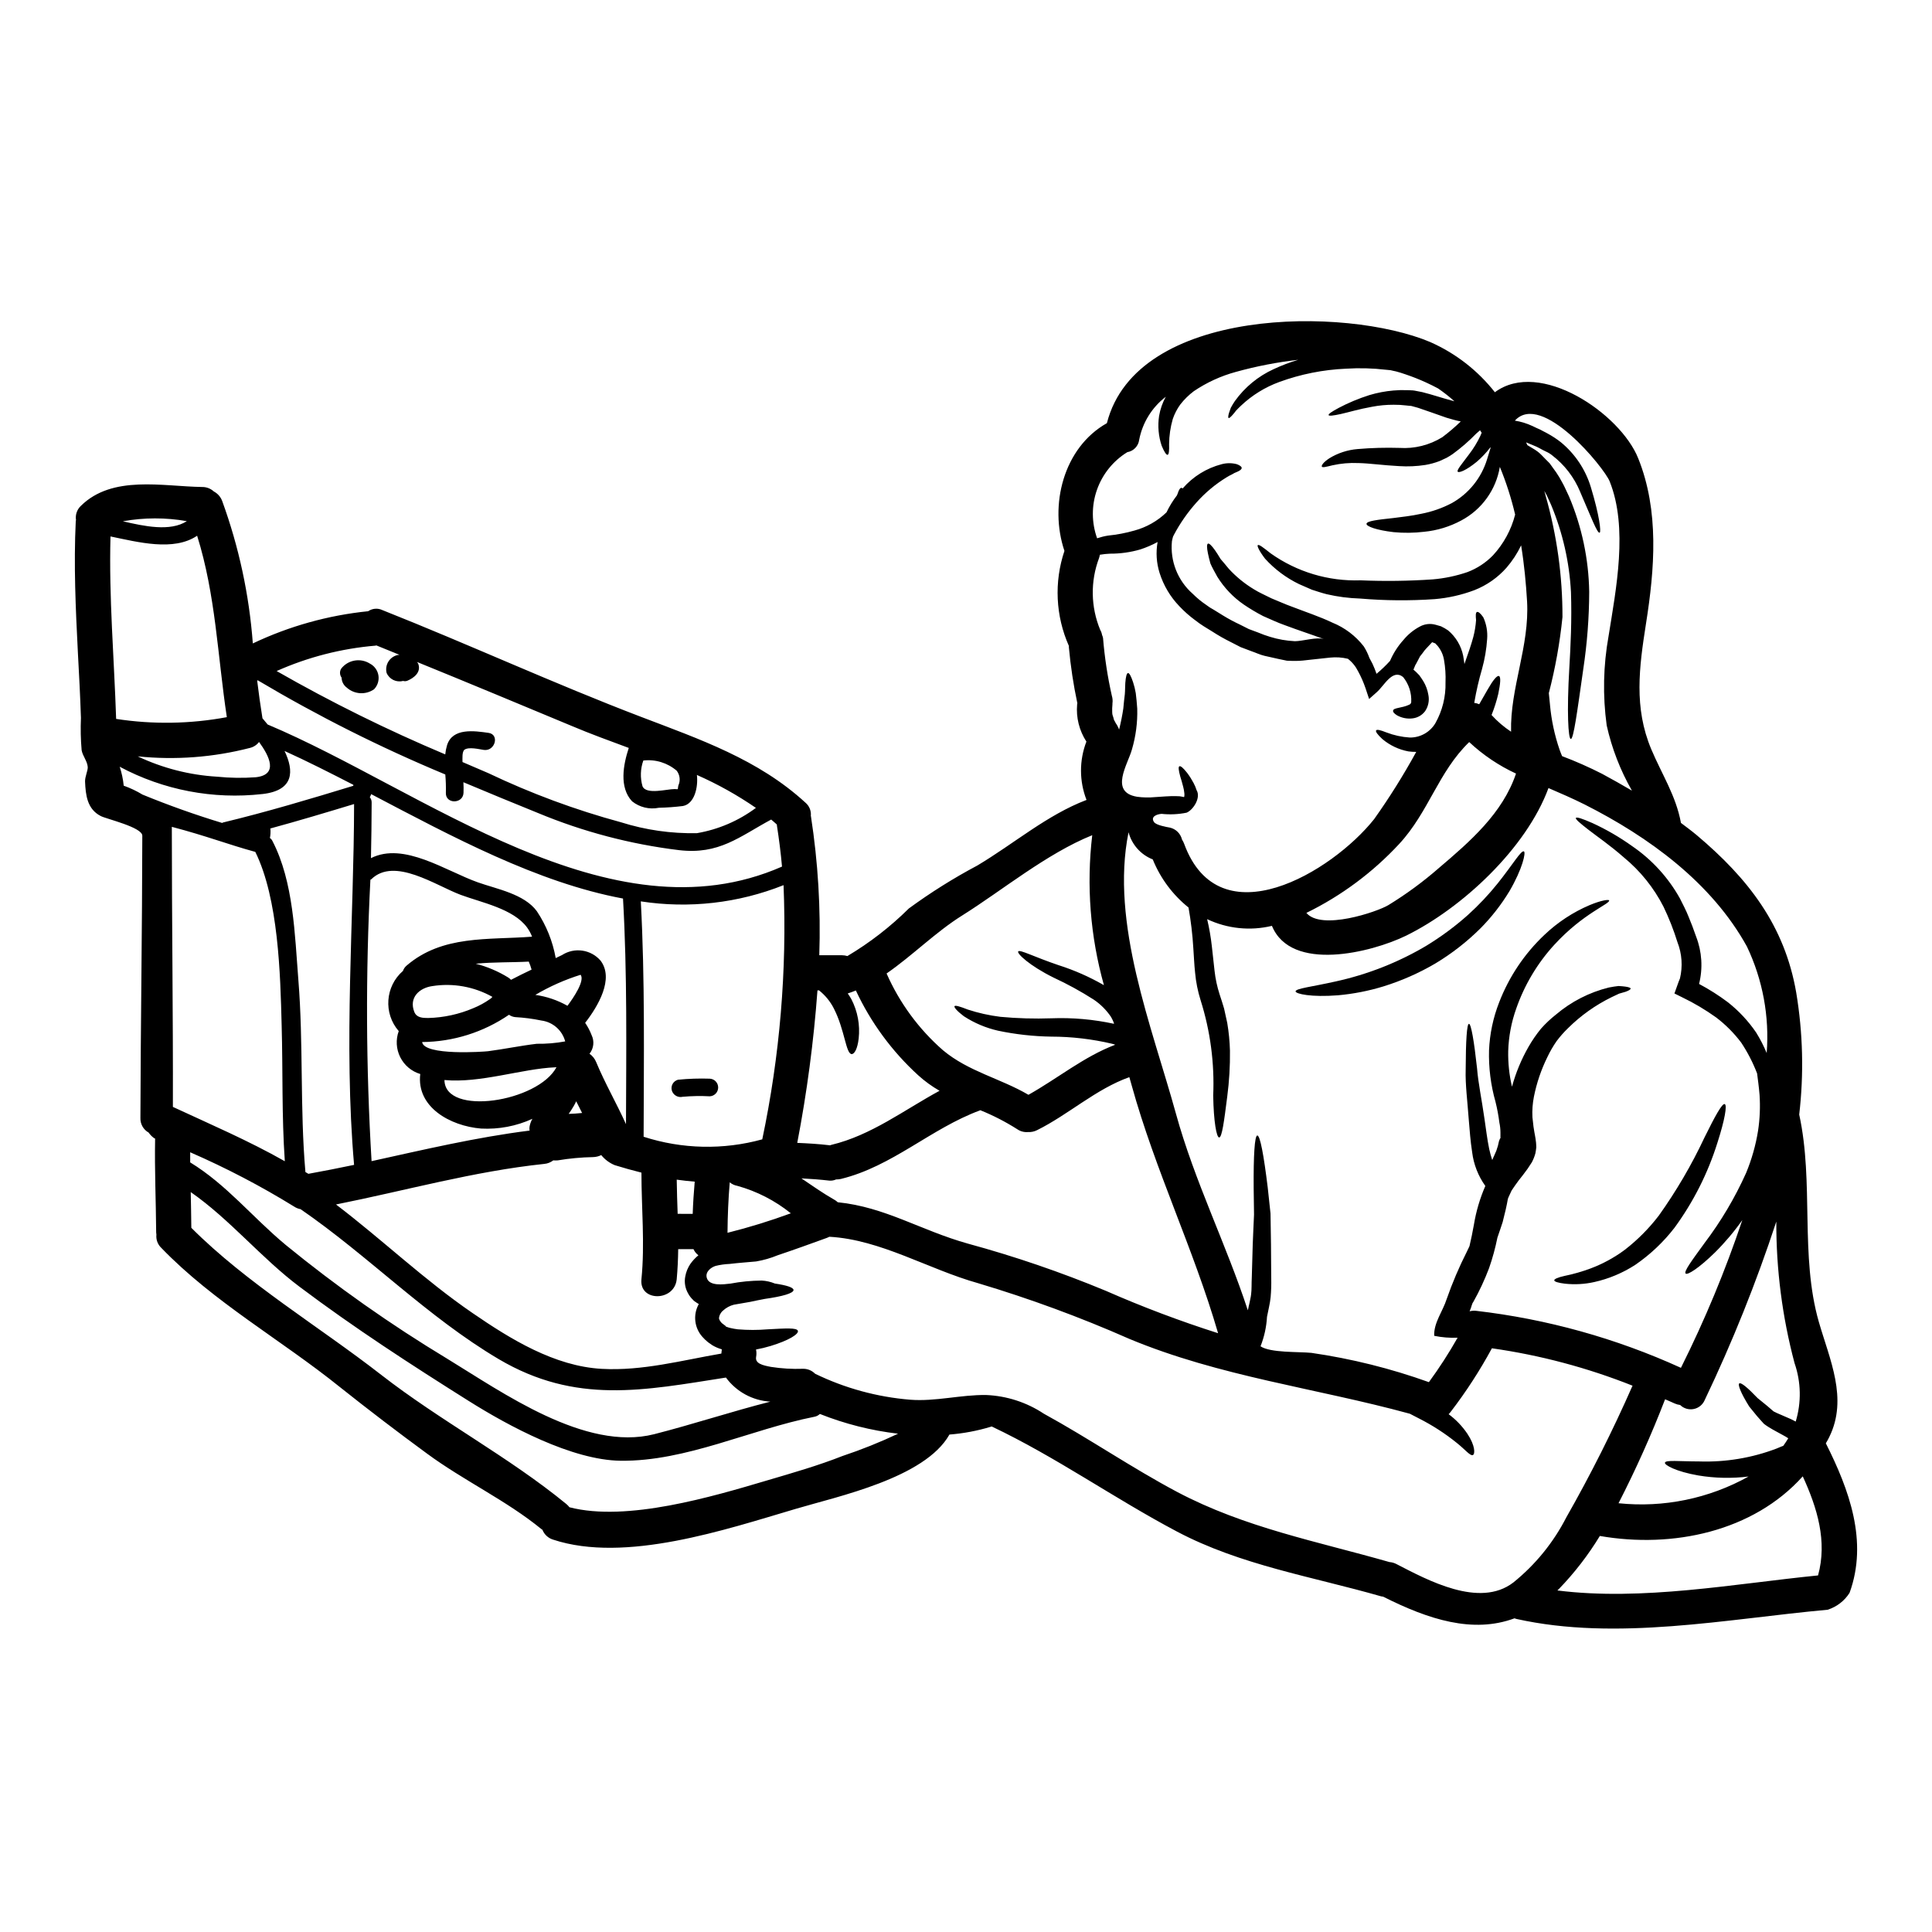 <?xml version="1.0" encoding="UTF-8"?>
<!-- Uploaded to: ICON Repo, www.svgrepo.com, Generator: ICON Repo Mixer Tools -->
<svg fill="#000000" width="800px" height="800px" version="1.1" viewBox="144 144 512 512" xmlns="http://www.w3.org/2000/svg">
 <g>
  <path d="m614.09 518.08 0.156 0.062c0.203 0.121 0.41 0.223 0.625 0.312 1.18 0.531 2.461 1.09 3.801 1.652 0.375 0.184 0.789 0.395 1.211 0.621 1.531-5.062 1.422-10.484-0.309-15.484-3.254-12.234-4.879-24.852-4.832-37.512-5.309 16.152-11.648 31.949-18.973 47.293-0.516 1.227-1.605 2.117-2.91 2.379-1.305 0.262-2.652-0.137-3.602-1.066-0.496-0.059-0.977-0.191-1.434-0.395-0.844-0.395-1.715-0.746-2.555-1.121-3.625 9.395-7.746 18.59-12.34 27.551 11.941 1.238 23.977-1.234 34.461-7.082-4.438 0.547-8.934 0.453-13.348-0.285-5.902-1.031-8.941-2.754-8.816-3.367 0.152-0.789 3.769-0.344 9.16-0.344v0.004c6.949 0.219 13.875-0.934 20.375-3.398l1.121-0.469 0.715-0.281c0.469-0.652 0.906-1.312 1.312-1.996v0.004c-0.441-0.293-0.898-0.566-1.371-0.812-1.242-0.715-2.492-1.309-3.766-2.117-0.285-0.156-0.719-0.469-1.062-0.715l-0.281-0.215v-0.004c-0.102-0.098-0.191-0.203-0.281-0.312l-0.312-0.344c-0.395-0.465-0.812-0.934-1.215-1.371-0.746-0.906-1.434-1.742-2.055-2.523-2.242-3.586-3.117-5.856-2.617-6.141 0.5-0.285 2.301 1.246 4.828 3.898 0.789 0.621 1.629 1.309 2.523 2.055 0.438 0.395 0.902 0.789 1.371 1.18l0.375 0.312zm-174.45-182.5c0.398 0.543 0.711 1.141 0.934 1.773 0.5-2.027 0.875-3.938 1.121-5.641 0.125-1.371 0.246-2.617 0.395-3.738 0.094-1.121 0.062-2.148 0.125-2.961 0.121-1.68 0.375-2.617 0.715-2.648 0.344-0.031 0.812 0.812 1.34 2.402 0.316 0.957 0.555 1.934 0.719 2.93 0.156 1.18 0.281 2.586 0.395 4.144h-0.004c0.098 3.633-0.379 7.258-1.398 10.746-1.09 3.988-6.047 11.309 1.309 12.555l-0.004 0.004c1.602 0.219 3.223 0.25 4.832 0.094 1.871-0.094 3.707-0.316 5.672-0.25 0.312 0.031 0.395 0 0.844 0.031 0.246 0.062 0.312 0.031 0.715 0.125 0.152 0.031 0.312 0.062 0.438 0.094h-0.004c0.074-0.168 0.105-0.352 0.094-0.531 0.016-0.199 0.008-0.395-0.027-0.59-0.051-0.531-0.145-1.059-0.285-1.574-0.246-1.059-0.559-1.996-0.789-2.773-0.434-1.574-0.559-2.586-0.215-2.707s1.027 0.465 2.055 1.773c0.629 0.836 1.191 1.723 1.684 2.648 0.328 0.617 0.602 1.266 0.812 1.93 1.18 1.992-0.875 5.203-2.648 5.953-2.184 0.445-4.422 0.551-6.637 0.312-1.277 0.09-2.992 0.746-1.996 2.18 0.531 0.812 3.301 1.309 4.207 1.465 1.586 0.363 2.828 1.594 3.207 3.176 0.23 0.352 0.422 0.727 0.566 1.121 9.344 25.457 39.195 7.477 50.348-6.543 4.062-5.719 7.785-11.668 11.156-17.82-0.688 0.008-1.375-0.035-2.055-0.125-2.551-0.477-4.938-1.602-6.922-3.273-1.309-1.215-1.871-1.996-1.648-2.305 0.219-0.312 1.18-0.062 2.676 0.531 1.996 0.77 4.102 1.23 6.234 1.367 2.781 0.035 5.367-1.414 6.789-3.801 1.855-3.297 2.781-7.031 2.684-10.812 0.082-1.992-0.051-3.984-0.395-5.945-0.234-1.445-0.875-2.797-1.84-3.898-0.215-0.125-0.215-0.312-0.496-0.5-0.273-0.086-0.547-0.191-0.809-0.309l-0.094 0.094c-0.375 0.395-0.789 0.875-1.246 1.34l-0.004-0.004c-0.461 0.469-0.879 0.98-1.242 1.527-0.188 0.25-0.395 0.531-0.625 0.789-0.215 0.395-0.434 0.812-0.652 1.246l-0.344 0.652-0.184 0.312-0.062 0.094c0 0.031-0.031 0.062-0.031 0.094v0.031h-0.031v0.027c-0.156 0.395-0.312 0.789-0.438 1.062l-0.004 0.004c0.453 0.371 0.883 0.777 1.281 1.211l0.246 0.25c0.035 0.059 0.078 0.109 0.125 0.156l0.121 0.188 0.285 0.395c0.184 0.246 0.344 0.527 0.527 0.812v-0.004c0.691 1.125 1.156 2.375 1.371 3.68 0.305 1.5-0.008 3.062-0.871 4.328-0.801 1.066-2.008 1.754-3.332 1.902-1.422 0.172-2.863-0.113-4.113-0.812-0.746-0.469-1.121-0.906-1.027-1.246 0.059-0.789 2.363-0.652 4.234-1.555 0.297-0.094 0.516-0.352 0.562-0.66 0.145-2.422-0.621-4.809-2.152-6.691-2.832-2.242-4.984 2.305-7.012 4.051l-1.992 1.777-0.945-2.84c-0.527-1.551-1.184-3.051-1.969-4.488-0.641-1.301-1.566-2.441-2.711-3.332-1.547-0.375-3.144-0.48-4.727-0.312-2.059 0.219-4.144 0.438-6.324 0.684v0.004c-1.219 0.156-2.449 0.219-3.676 0.188l-0.844-0.031h-0.219l-0.434-0.031-0.438-0.094-1.805-0.375c-1.18-0.281-2.402-0.527-3.617-0.812-1.215-0.285-2.336-0.84-3.519-1.242-0.938-0.344-1.871-0.715-2.805-1.059-0.871-0.469-1.742-0.906-2.617-1.344h-0.004c-1.691-0.836-3.336-1.773-4.918-2.801-0.789-0.469-1.527-0.938-2.273-1.402l-1.18-0.789-1.121-0.844-0.004 0.004c-1.477-1.09-2.852-2.309-4.113-3.644-2.418-2.5-4.219-5.531-5.266-8.848-0.832-2.648-1.012-5.461-0.527-8.195-1.465 0.793-3 1.453-4.582 1.969-2.609 0.758-5.316 1.137-8.039 1.121-0.898 0.039-1.793 0.133-2.68 0.285-0.047 0.305-0.121 0.605-0.219 0.898-2.316 6.148-2.203 12.941 0.312 19.008 0.246 0.426 0.414 0.891 0.496 1.371 0.117 0.25 0.203 0.516 0.254 0.785 0.418 5.148 1.199 10.262 2.332 15.301 0.207 0.664 0.258 1.367 0.16 2.055v0.25c-0.07 0.672-0.09 1.352-0.062 2.023 0.02 0.168 0.027 0.336 0.031 0.5 0.027 0.094 0.047 0.188 0.062 0.281 0.148 0.418 0.273 0.848 0.375 1.277l0.031 0.062c0.117 0.238 0.453 0.758 0.395 0.758zm188.22 190.9c6.199 12.305 11.25 26.016 6.297 39.633l0.004-0.004c-1.348 2.141-3.414 3.731-5.824 4.488-26.703 2.43-55.891 8.379-82.508 2.43-0.152-0.066-0.309-0.117-0.469-0.156-11.02 4.082-22.746 0.344-34.801-5.734-0.191-0.016-0.379-0.047-0.562-0.094-18.227-5.234-37.172-8.223-54.09-17.164-16.672-8.812-32.066-19.781-49.109-27.855l-0.246 0.09h-0.004c-3.559 1.078-7.227 1.766-10.938 2.059-6.512 11.559-29.66 16.391-40.691 19.68-18.57 5.484-45.215 14.488-64.344 8.164h0.004c-1.297-0.391-2.34-1.355-2.836-2.617-0.086-0.047-0.172-0.098-0.25-0.16-9.285-7.602-20.625-12.867-30.348-20.035-7.82-5.731-15.516-11.609-23.09-17.633-15.484-12.465-33.457-22.5-47.301-36.859h0.004c-0.965-0.902-1.449-2.203-1.309-3.519-0.035-0.184-0.059-0.371-0.062-0.562-0.062-8.289-0.438-16.574-0.281-24.895-0.094-0.031-0.188-0.094-0.281-0.125h0.004c-0.562-0.398-1.047-0.895-1.438-1.465-1.402-0.781-2.246-2.285-2.18-3.891 0.062-24.926 0.469-49.855 0.5-74.785 0-2.242-9.5-4.426-10.996-5.203-3.617-1.84-4.023-5.547-4.176-9.16-0.031-1.277 0.746-2.836 0.715-3.801-0.094-1.574-1.34-2.93-1.621-4.488-0.246-2.848-0.309-5.711-0.184-8.57-0.188-5.793-0.5-11.559-0.812-17.355-0.59-11.59-1.121-23.184-0.562-34.773 0.031-0.09 0.031-0.215 0.062-0.312v0.004c-0.215-1.398 0.277-2.809 1.312-3.769 8.348-8.223 21.648-5.141 32.121-4.984 1.141-0.016 2.246 0.406 3.086 1.18 1.016 0.535 1.801 1.422 2.211 2.492 4.434 12.16 7.172 24.875 8.133 37.785 9.625-4.574 19.965-7.461 30.566-8.535 1.102-0.758 2.523-0.879 3.738-0.312 22.961 9.102 45.457 19.477 68.547 28.293 15.578 5.953 31.125 11.281 43.59 22.746 1.031 0.863 1.566 2.18 1.434 3.519 0.023 0.023 0.035 0.059 0.031 0.094 1.883 12.18 2.621 24.512 2.211 36.828h6.016c0.484 0.004 0.969 0.078 1.434 0.215 5.926-3.523 11.398-7.762 16.293-12.617 5.766-4.219 11.824-8.02 18.133-11.371 9.691-5.766 18.449-13.383 28.945-17.387-1.938-4.965-1.949-10.48-0.031-15.457-1.895-2.91-2.762-6.375-2.457-9.84 0-0.105 0.023-0.211 0.062-0.309-1.043-4.887-1.793-9.828-2.246-14.805 0.016-0.129 0.016-0.262 0-0.395-3.531-7.953-3.953-16.941-1.18-25.188-4.082-12.086-0.281-27.355 11.25-33.852 7.871-30.906 63.25-30.969 85.684-21.5v0.004c6.715 2.961 12.602 7.531 17.137 13.301 11.934-8.879 33.246 5.641 37.984 17.512 5.609 13.93 4.359 29.32 2.055 43.871-1.805 11.496-3.238 22.184 1.402 33.215 2.836 6.731 6.547 12.309 7.871 19.535 1.402 1.059 2.836 2.117 4.176 3.238 13.645 11.496 23.305 23.93 26.371 41.723 1.781 10.684 2.051 21.566 0.793 32.328 3.957 18.133 0.152 37.359 5.203 54.961 2.867 9.938 7.758 20.254 2.801 30.41h0.004c-0.289 0.598-0.605 1.184-0.953 1.746zm-2.059 35.031c2.496-9.055-0.215-17.914-4.051-26.266-13.145 14.645-34.461 19.16-53.777 15.801l0.004-0.004c-3.082 5.07-6.719 9.785-10.844 14.051-0.148 0.117-0.281 0.246-0.395 0.395 22.488 2.84 46.852-1.77 69.066-3.984zm-13.613-138.44c0.758-9.703-1.047-19.438-5.234-28.227-9.348-16.949-26.016-29.07-43.059-37.672-3.148-1.574-6.356-2.961-9.531-4.328-5.902 16.016-22.902 31.812-37.703 39.105-9.254 4.519-30.504 9.781-35.582-2.586v-0.004c-5.758 1.391-11.82 0.762-17.172-1.773 0.566 2.379 0.98 4.793 1.25 7.227 0.215 2.059 0.469 4.238 0.715 6.484v-0.004c0.234 2.117 0.684 4.203 1.34 6.231 0.395 1.246 0.789 2.34 1.18 3.738 0.281 1.309 0.562 2.586 0.844 3.828v0.004c0.41 2.43 0.652 4.891 0.715 7.356 0.051 4.051-0.191 8.102-0.715 12.121-0.844 6.668-1.402 10.875-2.148 10.875-0.684 0-1.465-4.176-1.574-11.059l-0.004-0.004c0.379-8.562-0.75-17.125-3.332-25.301-0.75-2.379-1.242-4.836-1.465-7.324-0.246-2.242-0.312-4.457-0.469-6.481-0.215-3.613-0.641-7.215-1.273-10.777-4.199-3.367-7.461-7.758-9.477-12.746-3.16-1.242-5.543-3.914-6.418-7.195-4.894 24.086 6.223 51.586 12.547 74.527 4.953 17.992 13.258 34.461 19.066 52.156l0.469-2.086c0.125-0.789 0.312-1.273 0.395-2.117 0.184-1.277 0.094-3.023 0.184-4.488 0.094-3.023 0.156-5.953 0.25-8.758 0.094-2.805 0.246-5.453 0.344-7.91-0.031-2.523-0.062-4.859-0.094-7.012-0.062-8.57 0.246-13.898 0.965-13.961 0.746 0 1.715 5.234 2.754 13.742 0.219 2.121 0.469 4.457 0.746 6.949 0.031 2.555 0.094 5.293 0.125 8.164 0.031 2.871 0.031 5.902 0.062 9l0.004 0.004c0.035 1.652-0.016 3.309-0.156 4.953-0.094 0.902-0.242 1.797-0.438 2.684l-0.527 2.555c-0.148 2.68-0.727 5.32-1.715 7.82 2.617 1.773 10.098 1.402 13.492 1.742 10.609 1.539 21.035 4.137 31.125 7.758 2.766-3.773 5.305-7.707 7.609-11.777-2.082 0.086-4.164-0.082-6.203-0.5-0.152-3.457 2.305-6.543 3.301-9.723 1.508-4.312 3.297-8.52 5.363-12.594 0.246-0.496 0.469-0.965 0.684-1.434 0.438-1.805 0.812-3.707 1.18-5.731 0.582-3.523 1.598-6.961 3.023-10.234-1.891-2.641-3.094-5.715-3.492-8.941-0.469-3.023-0.652-5.762-0.871-8.316-0.375-5.203-0.969-9.691-0.844-13.555 0.031-7.695 0.312-12.152 0.871-12.152 0.559 0 1.344 4.457 2.152 11.871 0.281 3.707 1.242 8.227 1.969 13.383 0.395 2.586 0.688 5.266 1.246 7.945 0.215 0.965 0.469 1.93 0.789 2.867h0.004c0.07-0.094 0.121-0.199 0.156-0.312 0.312-0.684 0.621-1.406 0.934-2.121 0.309-0.84 0.551-1.703 0.715-2.586l0.281-0.684 0.094-0.031v-1.566c-0.004-0.871-0.098-1.734-0.281-2.586-0.234-1.855-0.578-3.695-1.027-5.512-1.262-4.445-1.84-9.059-1.715-13.676 0.188-4.348 1.094-8.633 2.68-12.684 2.613-6.781 6.711-12.895 11.996-17.883 3.504-3.336 7.574-6.016 12.027-7.906 3.148-1.312 4.988-1.496 5.117-1.246 0.395 0.906-6.793 3.332-14.52 11.777h-0.004c-4.481 4.894-7.914 10.656-10.094 16.922-1.289 3.617-2.004 7.41-2.121 11.246-0.059 3.18 0.277 6.352 1 9.449 1.004-3.684 2.469-7.223 4.359-10.535 0.977-1.711 2.09-3.336 3.336-4.859 1.199-1.348 2.516-2.59 3.934-3.707 4.066-3.453 8.875-5.918 14.051-7.195 0.965-0.188 1.805-0.312 2.555-0.395 0.684 0.031 1.273 0.094 1.742 0.152 0.938 0.125 1.465 0.316 1.465 0.531 0 0.215-0.438 0.531-1.34 0.844-0.469 0.152-1.027 0.312-1.715 0.496-0.559 0.25-1.242 0.594-1.992 0.938h0.004c-4.277 2.094-8.18 4.871-11.562 8.227-1.094 1.059-2.106 2.207-3.019 3.426-0.938 1.352-1.762 2.781-2.461 4.266-1.629 3.312-2.82 6.82-3.543 10.441-0.355 1.793-0.488 3.625-0.395 5.449 0.156 1.059 0.219 2.34 0.395 3.211 0.125 0.965 0.395 1.93 0.562 3.519 0.031 0.438 0.062 0.844 0.062 1.277-0.062 0.496-0.125 0.996-0.219 1.496v0.004c-0.223 0.855-0.547 1.68-0.965 2.457-0.707 1.145-1.477 2.25-2.309 3.305l-1.152 1.465-0.906 1.246c-0.312 0.5-0.715 0.996-0.996 1.465l-0.59 1.277c-0.156 0.312-0.285 0.621-0.395 0.934-0.281 1.652-0.746 3.707-1.371 6.109-0.395 1.273-0.906 2.676-1.406 4.172h0.004c-0.551 2.738-1.289 5.438-2.211 8.074-1.156 3.059-2.535 6.023-4.133 8.879-0.094 0.125-0.176 0.254-0.25 0.395-0.156 0.395-0.281 0.789-0.395 1.18-0.125 0.312-0.246 0.625-0.375 0.969h0.004c0.551-0.141 1.121-0.184 1.684-0.129 18.785 2.176 37.109 7.273 54.316 15.113 6.328-12.66 11.766-25.746 16.27-39.164-2.164 3.074-4.594 5.949-7.262 8.602-4.234 4.144-7.258 6.043-7.758 5.578-0.562-0.5 1.652-3.461 4.957-8.012h-0.004c4.379-5.773 8.09-12.023 11.062-18.633 1.492-3.602 2.559-7.367 3.176-11.215 0.477-3.144 0.605-6.332 0.395-9.504-0.184-2.273-0.469-4.176-0.652-5.672h-0.004c-1.098-2.867-2.512-5.606-4.207-8.164-1.895-2.516-4.129-4.758-6.637-6.668-2.832-2.027-5.832-3.812-8.973-5.324l-2.086-1.031 0.934-2.613c0.156-0.469 0.348-0.938 0.531-1.375 0.762-3.18 0.535-6.519-0.652-9.566-1.004-3.234-2.242-6.391-3.711-9.445-2.574-5.039-6.16-9.492-10.531-13.082-3.738-3.273-7.137-5.578-9.379-7.324-2.242-1.746-3.488-2.801-3.301-3.113 0.184-0.312 1.715 0.184 4.328 1.34v-0.004c3.731 1.711 7.289 3.777 10.625 6.168 5.207 3.57 9.52 8.293 12.598 13.805 0.812 1.621 1.684 3.273 2.305 4.859 0.684 1.652 1.371 3.43 1.996 5.266v0.004c1.555 4 1.828 8.387 0.789 12.555 2.668 1.418 5.227 3.039 7.641 4.856 2.887 2.277 5.406 4.977 7.481 8.012 1.078 1.738 2.012 3.559 2.793 5.449zm-43.559-73.969c2.648 1.434 5.266 2.898 7.852 4.426-3.086-5.394-5.344-11.223-6.691-17.293-1.078-7.871-0.91-15.859 0.5-23.68 1.969-12.371 5.234-28.699 0.281-41.004-1.434-3.582-17.977-23.93-25.113-16.078 1.617 0.258 3.188 0.742 4.672 1.434 0.684 0.344 1.375 0.656 2.027 0.938l0.934 0.496c0.625 0.285 0.684 0.375 1.059 0.562v-0.004c1.203 0.656 2.348 1.406 3.43 2.246 3.828 3.121 6.629 7.32 8.039 12.055 2.238 7.418 2.754 11.781 2.301 11.965-0.621 0.25-2.242-4.082-5.172-10.844h0.004c-1.574-3.816-4.137-7.148-7.418-9.656-0.48-0.391-1.008-0.715-1.574-0.965-0.59-0.281-1.211-0.59-1.805-0.934-0.246-0.094-0.715-0.395-0.789-0.395l-0.934-0.395c-0.594-0.25-1.215-0.5-1.805-0.746 0.102 0.254 0.215 0.504 0.344 0.746 0.062 0.031 0.094 0.062 0.152 0.09l1.152 0.688c0.438 0.246 1 0.621 1.344 0.871l0.496 0.395c0.395 0.344 0.395 0.395 0.625 0.594l1.059 1.09 1.059 1.059 0.875 1.211v0.004c0.605 0.789 1.164 1.613 1.68 2.465 0.469 0.875 1.027 1.773 1.434 2.648l1.18 2.523c3.375 7.977 5.184 16.527 5.328 25.191-0.02 6.871-0.547 13.734-1.574 20.531-1.621 11.371-2.555 18.5-3.301 18.5-0.684-0.031-1.09-7.199-0.395-18.816 0.344-5.797 0.684-12.617 0.438-20.074-0.414-7.965-2.195-15.793-5.266-23.152l-1.152-2.523c-0.215-0.395-0.438-0.789-0.652-1.18 0.121 0.5 0.281 0.965 0.395 1.434h-0.004c2.961 10.406 4.449 21.176 4.426 32-0.688 6.801-1.895 13.543-3.617 20.16 0.094 1.027 0.219 2.086 0.316 3.148h-0.004c0.367 4.019 1.215 7.984 2.523 11.809 0.246 0.656 0.469 1.277 0.684 1.746 3.637 1.375 7.195 2.949 10.66 4.715zm-9.5 196.95c6.43-11.301 12.273-22.93 17.512-34.832-11.988-4.766-24.496-8.094-37.27-9.91-3.176 5.867-6.812 11.48-10.875 16.777-0.176 0.246-0.375 0.473-0.59 0.688 1.934 1.43 3.609 3.18 4.957 5.172 2.117 3.18 2.055 5.359 1.496 5.641-0.688 0.375-2.059-1.434-4.301-3.207l-0.004-0.004c-3.106-2.508-6.469-4.68-10.031-6.481-0.812-0.434-1.617-0.84-2.398-1.242-24.957-6.824-50.289-9.816-74.438-19.879v-0.004c-13.004-5.731-26.355-10.641-39.973-14.707-13.215-3.707-25.801-11.559-39.414-12.309-0.219 0.094-0.395 0.184-0.625 0.281-4.328 1.574-8.691 3.148-13.051 4.613h-0.004c-1.844 0.762-3.766 1.316-5.734 1.648-2.34 0.219-4.672 0.375-7.012 0.656-1.258 0.051-2.512 0.227-3.738 0.527-1.246 0.395-2.754 1.574-2.34 3.117 0.594 2.34 4.519 1.773 6.234 1.574l0.004 0.004c2.75-0.523 5.547-0.793 8.348-0.812 1.188 0.062 2.359 0.328 3.461 0.785 3.113 0.465 4.922 1.027 4.953 1.711 0 0.875-2.961 1.711-7.602 2.363-1.215 0.215-2.492 0.496-3.898 0.789-1.34 0.215-2.769 0.465-4.297 0.746-1.086 0.273-2.082 0.816-2.898 1.574-0.629 0.52-1.016 1.277-1.059 2.09 0.078 0.309 0.227 0.598 0.434 0.84 0.094 0.188 0.25 0.25 0.344 0.395l1.031 0.789v0.156l0.09-0.031c0.098 0.055 0.203 0.094 0.312 0.121 0.273 0.102 0.555 0.188 0.84 0.25 0.637 0.148 1.281 0.262 1.934 0.344 2.633 0.219 5.281 0.219 7.914 0 4.723-0.246 7.727-0.469 8.004 0.395 0.281 0.863-2.398 2.555-7.227 4.019-1.27 0.383-2.559 0.695-3.863 0.934 0.137 0.637 0.148 1.293 0.031 1.93-0.344 1.805 1.773 2.273 3.938 2.68 2.793 0.434 5.621 0.602 8.445 0.5 1.215-0.031 2.387 0.441 3.238 1.309 7.898 3.84 16.441 6.172 25.191 6.887 6.691 0.527 13.43-1.344 20.16-1.246 5.445 0.23 10.727 1.941 15.27 4.953 11.996 6.574 23.273 14.332 35.363 20.75 17.945 9.469 36.953 13.055 56.238 18.57 0.668 0.047 1.316 0.238 1.902 0.559 8.133 4.176 21.934 11.75 30.91 4.859l-0.004 0.004c5.863-4.723 10.664-10.629 14.09-17.336zm-14.68-208.14c-0.281-11.617 4.926-22.652 4.238-34.586-0.281-4.723-0.746-9.719-1.574-14.801v0.004c-1.02 2.129-2.316 4.113-3.859 5.902-2.34 2.652-5.277 4.703-8.57 5.984-3.363 1.262-6.887 2.055-10.469 2.359-6.59 0.457-13.203 0.402-19.785-0.156-2.981-0.09-5.945-0.477-8.848-1.152-1.371-0.344-2.648-0.789-3.898-1.18-1.18-0.531-2.336-1-3.426-1.496-3.402-1.645-6.461-3.93-9.004-6.731-1.574-2.059-2.148-3.367-1.934-3.586 0.312-0.281 1.465 0.625 3.43 2.18 6.938 4.922 15.301 7.43 23.805 7.137 6.375 0.27 12.762 0.188 19.129-0.25 3.133-0.266 6.219-0.914 9.195-1.93 2.562-0.969 4.883-2.488 6.789-4.457 2.816-3.055 4.828-6.758 5.859-10.781-1.012-4.316-2.367-8.547-4.055-12.648-1.008 6.07-4.793 11.324-10.23 14.207-3.051 1.641-6.394 2.66-9.84 2.992-2.691 0.324-5.406 0.355-8.102 0.094-4.547-0.531-7.227-1.527-7.164-2.211 0.09-0.746 2.867-1.062 7.133-1.527 2.152-0.285 4.676-0.531 7.356-1.121 2.836-0.539 5.578-1.496 8.133-2.84 4.469-2.504 7.801-6.637 9.309-11.531 0.344-1.18 0.684-2.18 0.965-3.148-0.031-0.031-0.031-0.062-0.062-0.094-1.059 1.387-2.262 2.66-3.582 3.801-2.805 2.305-4.766 3.055-5.078 2.648s1.027-1.934 3.019-4.613c1.168-1.52 2.172-3.16 2.988-4.891 0.125-0.246 0.219-0.527 0.344-0.809-0.156-0.211-0.301-0.43-0.434-0.656-0.344 0.312-0.656 0.562-1 0.875v-0.004c-1.91 1.969-3.984 3.773-6.199 5.391-0.559 0.395-0.844 0.562-1.652 1.031l-1.867 0.863c-1.219 0.469-2.481 0.812-3.769 1.031-2.309 0.359-4.648 0.461-6.981 0.309-4.234-0.219-7.82-0.746-10.781-0.812v0.004c-2.301-0.105-4.606 0.094-6.852 0.59-1.621 0.395-2.648 0.684-2.832 0.344-0.125-0.312 0.395-1.148 1.969-2.18l-0.004-0.004c2.273-1.398 4.848-2.242 7.508-2.461 3.691-0.316 7.394-0.418 11.094-0.309 3.996 0.266 7.973-0.727 11.375-2.84 1.715-1.285 3.348-2.68 4.887-4.172-1.371-0.25-2.617-0.656-3.828-1-2.617-0.934-5.141-1.805-7.512-2.617-0.531-0.152-1.09-0.281-1.574-0.434l-0.215-0.031c0.312 0-0.031-0.031-0.031-0.031l-0.469-0.031-0.875-0.094c-1.082-0.133-2.176-0.195-3.269-0.184-1.91-0.008-3.82 0.168-5.699 0.527-3.523 0.621-6.356 1.496-8.352 1.934s-3.117 0.559-3.207 0.281c-0.09-0.281 0.812-0.902 2.617-1.871v-0.004c2.621-1.383 5.363-2.531 8.195-3.426 2.07-0.621 4.199-1.027 6.356-1.215 1.199-0.109 2.406-0.141 3.613-0.094l0.902 0.031 0.469 0.031c0.156 0-0.031-0.031 0.395 0.031l0.246 0.031c0.656 0.121 1.344 0.281 2.027 0.395 2.617 0.652 5.141 1.523 7.727 2.211 0.281 0.09 0.531 0.152 0.812 0.215l-0.004 0.004c-1.371-1.223-2.816-2.356-4.328-3.398-1.062-0.559-2.152-1.121-3.273-1.621h-0.004c-1.746-0.797-3.535-1.504-5.356-2.117-0.906-0.312-1.773-0.59-2.555-0.789-0.395-0.09-0.938-0.184-1.406-0.312l-1.242-0.125v0.004c-3.516-0.414-7.062-0.508-10.594-0.281-6.035 0.262-11.992 1.449-17.668 3.523-3.766 1.379-7.211 3.508-10.125 6.262-0.5 0.5-0.965 0.902-1.34 1.34-0.289 0.398-0.602 0.785-0.938 1.152-0.527 0.594-0.871 0.875-1.027 0.789-0.156-0.086-0.125-0.531 0.094-1.309 0.121-0.375 0.281-0.844 0.496-1.406 0.332-0.621 0.699-1.223 1.098-1.805 2.621-3.648 6.148-6.547 10.23-8.414 2.117-0.992 4.305-1.824 6.543-2.488-5.586 0.633-11.113 1.703-16.531 3.207-3.977 1.078-7.742 2.809-11.156 5.117-1.34 1.012-2.547 2.195-3.578 3.523-0.855 1.18-1.527 2.481-1.996 3.859-0.621 2.16-0.949 4.391-0.969 6.637 0.062 1.746-0.059 2.754-0.395 2.836-0.336 0.082-0.906-0.789-1.574-2.402v0.004c-0.848-2.543-1.082-5.25-0.684-7.902 0.301-1.781 0.902-3.496 1.773-5.078-3.656 2.801-6.164 6.848-7.043 11.375-0.199 1.676-1.48 3.019-3.148 3.301-3.75 2.309-6.594 5.836-8.051 9.992-1.461 4.156-1.441 8.688 0.047 12.832 0.945-0.316 1.914-0.559 2.894-0.715 2.375-0.234 4.719-0.684 7.012-1.34 3.188-0.867 6.106-2.523 8.48-4.816 0.762-1.59 1.684-3.094 2.758-4.488 0.062-0.156 0.125-0.312 0.184-0.438 0.316-0.996 0.656-1.574 1-1.574 0.129 0.016 0.25 0.07 0.344 0.16 2.715-3.141 6.324-5.379 10.344-6.422 1.316-0.352 2.703-0.352 4.019 0 0.812 0.312 1.277 0.652 1.277 0.996s-0.438 0.715-1.277 1.062c-0.441 0.156-0.859 0.367-1.25 0.621-0.516 0.238-1.016 0.508-1.496 0.812-2.957 1.812-5.633 4.047-7.941 6.637-2.336 2.609-4.348 5.488-5.992 8.582-0.094 0.184-0.156 0.344-0.246 0.496-0.094 0.395-0.219 0.789-0.285 1.215v0.004c-0.512 5.246 1.531 10.418 5.488 13.898 1.098 1.098 2.297 2.09 3.582 2.957l0.965 0.684 1.062 0.621c0.746 0.469 1.496 0.938 2.269 1.402v0.004c1.508 0.934 3.07 1.777 4.676 2.523 0.789 0.375 1.574 0.789 2.34 1.18l2.523 0.938v0.004c1.016 0.43 2.055 0.801 3.113 1.121 2.133 0.656 4.344 1.047 6.574 1.152 2.023 0 5.953-1.215 7.758-0.531-3.086-1.152-6.691-2.305-10.5-3.738-1.969-0.684-3.859-1.617-5.703-2.398-1.75-0.906-3.445-1.918-5.078-3.023-2.832-1.945-5.231-4.461-7.039-7.383-0.715-1.312-1.402-2.492-1.84-3.543-0.281-1.027-0.5-1.93-0.652-2.676-0.312-1.496-0.312-2.402 0-2.559s0.996 0.5 1.871 1.746c0.438 0.621 0.934 1.402 1.496 2.336 0.621 0.746 1.371 1.574 2.148 2.559h-0.004c1.953 2.125 4.195 3.961 6.668 5.449 1.371 0.871 3.023 1.574 4.644 2.398 1.742 0.688 3.426 1.496 5.356 2.184 3.707 1.434 7.574 2.707 10.812 4.266h0.004c3.262 1.324 6.121 3.484 8.289 6.266 0.613 0.953 1.117 1.98 1.496 3.055 0.312 0.559 0.59 1.121 0.871 1.648h-0.004c0.391 0.844 0.734 1.707 1.031 2.59 1.273-1.059 2.473-2.203 3.582-3.43 0.879-2.043 2.09-3.926 3.582-5.578 1.195-1.449 2.668-2.644 4.328-3.523 1.285-0.703 2.797-0.867 4.207-0.461 0.438 0.121 0.906 0.246 1.375 0.395l-0.004-0.004c0.66 0.316 1.293 0.68 1.898 1.09 2.047 1.719 3.453 4.078 3.992 6.691 0.152 0.746 0.215 1.496 0.344 2.269 0-0.059 0.031-0.09 0.031-0.152 0.965-2.711 1.773-5.051 2.301-7.012v0.004c0.387-1.48 0.641-2.992 0.746-4.519-0.121-1.215-0.121-1.996 0.219-2.148 0.344-0.152 0.934 0.312 1.68 1.371h0.004c0.836 1.809 1.191 3.805 1.031 5.793-0.18 2.684-0.633 5.34-1.352 7.93-0.844 2.879-1.516 5.801-2.023 8.754-0.031 0.094 0 0.156-0.031 0.25v0.004c0.453 0.031 0.898 0.148 1.309 0.34 0.844-1.434 1.574-2.754 2.211-3.863 1.402-2.461 2.496-3.828 3.023-3.613 0.527 0.215 0.395 1.934-0.184 4.723-0.453 1.91-1.051 3.785-1.781 5.609 1.535 1.684 3.273 3.172 5.172 4.426zm-19.16 36.145c8.289-7.043 16.926-14.52 20.469-25.051-4.551-2.106-8.738-4.926-12.402-8.348-8.195 7.914-10.719 18.539-18.57 27.012-7.004 7.543-15.336 13.734-24.582 18.258 3.957 4.723 18.691-0.246 21.715-2.055 4.727-2.891 9.199-6.172 13.371-9.816zm-58.48 123.26c-6.516-22.402-16.641-43.09-22.902-65.68-0.215-0.715-0.395-1.465-0.621-2.18-8.848 3.148-16.109 9.906-24.457 14.051h-0.004c-0.75 0.379-1.59 0.551-2.434 0.5-0.992 0.078-1.98-0.184-2.801-0.75-3.113-1.977-6.398-3.668-9.816-5.047-0.031 0.031-0.062 0.031-0.094 0.062-12.988 4.797-23.18 14.832-36.855 18.164h-0.004c-0.41 0.086-0.828 0.129-1.246 0.125-0.566 0.258-1.188 0.367-1.809 0.312-2.461-0.281-4.926-0.469-7.383-0.59 2.867 1.93 5.699 3.938 8.691 5.637v-0.004c0.344 0.188 0.656 0.418 0.938 0.691 12.617 1.273 21.934 7.445 34.492 10.965 12.426 3.383 24.621 7.555 36.516 12.492 9.727 4.273 19.668 8.027 29.789 11.25zm-27.266-76.453c-0.254-0.105-0.52-0.188-0.785-0.246-5.301-1.258-10.727-1.895-16.172-1.902-4.742-0.07-9.469-0.598-14.113-1.574-3.219-0.734-6.285-2.031-9.055-3.836-1.805-1.371-2.617-2.336-2.465-2.648 0.152-0.316 1.438 0.062 3.492 0.875 2.82 0.926 5.719 1.57 8.66 1.934 4.504 0.418 9.031 0.551 13.551 0.391 5.566-0.211 11.137 0.281 16.582 1.465-0.062-0.188-0.094-0.344-0.156-0.5h-0.004c-0.184-0.461-0.402-0.906-0.652-1.336-1.219-1.809-2.773-3.363-4.582-4.582-3.406-2.18-6.957-4.125-10.625-5.824-6.484-3.207-9.816-6.449-9.379-6.945 0.438-0.562 4.144 1.434 10.781 3.676l-0.004-0.004c4.109 1.312 8.066 3.059 11.809 5.203 0.062 0.031 0.094 0.062 0.125 0.062-3.621-12.914-4.672-26.418-3.098-39.738-12.055 4.859-23.926 14.676-34.43 21.254-7.043 4.394-13.184 10.629-20.074 15.395l0.004-0.004c3.43 7.797 8.531 14.738 14.945 20.344 6.789 5.672 15.203 7.445 22.652 11.809 7.727-4.332 14.703-10.117 22.992-13.266zm-46.551 12.203c-2.043-1.172-3.957-2.562-5.699-4.144-6.918-6.324-12.52-13.945-16.484-22.438-0.684 0.281-1.402 0.559-2.148 0.789 0.352 0.488 0.672 1 0.965 1.527 1.656 3.203 2.328 6.82 1.934 10.406-0.312 2.754-1.121 4.113-1.84 4.144-1.574-0.062-1.805-6.324-4.723-12.055v-0.004c-0.945-1.875-2.289-3.523-3.938-4.828h-0.422c-1 13.562-2.789 27.055-5.356 40.41 2.832 0.125 5.641 0.281 8.473 0.621 0.062 0 0.125 0.031 0.184 0.031 0.125-0.031 0.25-0.094 0.375-0.125 10.578-2.531 19.242-9.219 28.68-14.336zm-25.707 96.781c5.019-1.672 9.93-3.644 14.711-5.902-7.106-0.832-14.074-2.59-20.719-5.234-0.406 0.391-0.914 0.648-1.465 0.746-16.953 3.367-33.934 11.844-51.316 11.656-12.93-0.152-29.66-9.16-40.352-15.891-15.27-9.598-30.309-19.348-44.773-30.227-10.129-7.602-18.445-17.855-28.824-25.082 0.062 3.148 0.125 6.324 0.156 9.469 14.676 14.707 33.934 26.207 50.32 38.965 15.742 12.246 33.805 21.719 49.07 34.242l0.004 0.008c0.301 0.246 0.574 0.527 0.809 0.84 15.203 3.957 37.949-2.832 52.473-7.137 6.668-1.969 13.43-3.898 19.906-6.453zm-21.277-83.91c4.664-22.137 6.559-44.762 5.641-67.363-12 4.781-25.062 6.266-37.828 4.297 1.121 20.781 0.789 41.598 0.746 62.379 10.191 3.293 21.121 3.531 31.441 0.688zm5.234-72.285c-0.316-3.613-0.789-7.227-1.344-10.844-0.031-0.094 0-0.215-0.031-0.312-0.496-0.438-0.996-0.902-1.496-1.309-8.441 4.547-13.805 9.375-24.457 8.102-12.828-1.559-25.387-4.867-37.324-9.828-6.543-2.648-13.141-5.371-19.785-8.164 0.059 0.938 0.066 1.871 0.031 2.809-0.125 2.992-4.797 3.023-4.676 0 0.043-1.621-0.008-3.246-0.152-4.863-17.137-7.129-33.746-15.473-49.699-24.957-0.055 0.023-0.109 0.055-0.156 0.094 0.395 3.301 0.875 6.637 1.402 9.969l1.375 1.648c41.188 17.309 90.668 57.707 136.31 37.656zm2.336 91.887v-0.004c-4.184-3.367-9.016-5.848-14.195-7.281-0.734-0.129-1.422-0.449-1.992-0.93-0.375 4.457-0.562 8.91-0.594 13.383v-0.004c5.684-1.422 11.281-3.148 16.781-5.168zm-5.422 49.91c-4.68-0.27-8.996-2.609-11.777-6.383-21.719 3.394-39.754 7.195-60.223-4.891-19.012-11.254-34.387-27.27-52.492-39.73-0.609-0.109-1.191-0.344-1.711-0.688-8.832-5.445-18.039-10.254-27.551-14.395v2.68c9.66 5.902 16.512 14.562 25.238 21.809l-0.004 0.004c13.547 11.066 27.859 21.156 42.836 30.191 14.672 8.941 36.605 24.648 54.867 20.035 10.379-2.648 20.469-6 30.816-8.633zm-12.988-12.742c0.031-0.375 0.094-0.746 0.125-1.121-0.883-0.254-1.734-0.617-2.527-1.09l-1.121-0.789v0.004c-0.551-0.441-1.062-0.934-1.527-1.465-2.074-2.336-2.484-5.715-1.027-8.48l0.094-0.184h0.004c-0.02 0.004-0.035-0.008-0.039-0.023l-0.559-0.344-0.25-0.188-0.152-0.09-0.062-0.031-0.375-0.312-0.031-0.062c-0.555-0.508-1.02-1.109-1.371-1.773-0.781-1.359-1.047-2.953-0.746-4.488 0.211-1.184 0.668-2.305 1.336-3.305 0.609-0.859 1.332-1.637 2.148-2.305-0.562-0.426-1.012-0.98-1.305-1.621h-4.051c-0.031 2.648-0.156 5.328-0.395 7.977-0.594 5.953-9.969 6.012-9.348 0 0.934-9.41 0-18.82 0-28.262-2.363-0.594-4.723-1.246-7.043-1.969v0.004c-1.41-0.574-2.652-1.496-3.609-2.68-0.672 0.332-1.406 0.512-2.156 0.531-3.141 0.055-6.273 0.348-9.375 0.867-0.391 0.031-0.785 0.031-1.18 0-0.695 0.535-1.527 0.863-2.402 0.938-18.691 1.969-36.797 7.086-55.18 10.75 12.246 9.316 23.43 20.035 36.172 28.762 10.062 6.914 21.719 14.113 34.273 14.801 10.77 0.59 21.145-2.242 31.676-4.051zm9.16-144.61v0.004c-4.93-3.394-10.168-6.316-15.641-8.727 0.375 3.305-0.652 7.668-3.707 8.227h-0.004c-2.117 0.262-4.246 0.418-6.383 0.465-2.5 0.508-5.094-0.121-7.086-1.711-3.461-3.707-2.34-9.691-0.875-14.145-5.117-1.902-10.191-3.738-15.047-5.797-13.668-5.688-27.348-11.406-41.059-16.98 0.094 0.156 0.215 0.281 0.312 0.469 0.844 2.242-1.121 3.769-2.93 4.519v-0.004c-0.352 0.133-0.734 0.145-1.09 0.031-1.781 0.477-3.637-0.426-4.363-2.121-0.254-1.035-0.078-2.129 0.492-3.027 0.57-0.902 1.488-1.531 2.531-1.738 0.133 0.004 0.266-0.004 0.395-0.031-2.055-0.812-4.082-1.68-6.137-2.492-0.07 0.023-0.145 0.047-0.215 0.062-9.051 0.762-17.91 3.035-26.207 6.731 14.434 8.262 29.355 15.637 44.68 22.09 0.082-0.812 0.238-1.613 0.469-2.398 1.434-4.723 7.289-3.832 11.02-3.305 2.961 0.438 1.711 4.926-1.246 4.519-1.273-0.184-3.957-0.871-5.141-0.062-0.684 0.531-0.527 2.402-0.527 3.273 2.269 0.965 4.547 1.969 6.82 2.93h0.004c11.301 5.387 23.062 9.746 35.148 13.023 6.516 2.059 13.324 3.035 20.156 2.894 5.664-0.965 11.02-3.262 15.625-6.695zm-16.754 107.59c0.094-2.832 0.285-5.699 0.531-8.539-1.574-0.121-3.18-0.312-4.766-0.527 0.031 3.023 0.152 6.043 0.246 9.055zm-3.766-113.6c0.547-1.27 0.367-2.734-0.469-3.836-2.441-2.094-5.648-3.078-8.848-2.707-0.785 2.195-0.863 4.582-0.219 6.82 0.969 2.34 6.574 0.715 8.504 0.746 1.199 0.004 0.699 0.348 1.016-1.023zm-13.914 89.828c0.062-19.941 0.344-39.879-0.789-59.793-22.715-4.234-45.305-16.422-66.738-27.668-0.062 0.152-0.094 0.281-0.156 0.395-0.047 0.145-0.121 0.277-0.215 0.395 0.324 0.395 0.5 0.891 0.496 1.402 0 4.828-0.09 9.785-0.184 14.77 8.723-4.394 19.816 3.398 28.34 6.418 4.984 1.773 12.273 3.055 15.637 7.664h-0.004c2.5 3.746 4.195 7.969 4.988 12.402 0.531-0.25 1.09-0.531 1.652-0.789 3.301-2.133 7.668-1.508 10.234 1.465 3.676 4.828-0.715 12.152-4.082 16.484 0.695 1.02 1.27 2.117 1.715 3.269 0.773 1.613 0.559 3.527-0.562 4.926 0.801 0.555 1.418 1.332 1.777 2.238 2.348 5.641 5.398 10.906 7.891 16.422zm-11.621-2.949c-0.527-1.059-1.059-2.086-1.574-3.113-0.215 0.434-0.434 0.902-0.684 1.309-0.395 0.684-0.84 1.371-1.309 2.027 1.121-0.031 2.242-0.094 3.332-0.219 0.078-0.047 0.141-0.004 0.234-0.004zm-3.894-28.414c1.617-2.148 4.672-6.668 3.488-8.227-4.191 1.309-8.215 3.098-11.992 5.328 2.988 0.426 5.875 1.406 8.504 2.887zm-2.902 16.262 0.004 0.004c-0.125 0.023-0.246 0.035-0.371 0.031-8.789 0.375-19.879 4.266-29.324 3.367 0.094 9.676 24.805 5.84 29.695-3.41zm2.305-6.824h0.004c-0.785-2.961-3.285-5.152-6.324-5.543-2.281-0.473-4.594-0.773-6.918-0.902-0.594-0.059-1.164-0.273-1.652-0.625-6.781 4.648-14.801 7.168-23.023 7.231 0.5 3.707 16.531 2.555 17.48 2.43 4.301-0.559 8.602-1.465 12.902-1.969h-0.004c2.527 0.039 5.055-0.172 7.539-0.633zm-14.363-16.328c1.805-0.934 3.613-1.84 5.453-2.707h0.004c-0.199-0.723-0.449-1.434-0.75-2.121-4.519 0.25-9.375 0.094-14.051 0.562 3.035 0.773 5.934 2.004 8.602 3.648 0.273 0.168 0.523 0.375 0.746 0.609zm4.988 38.574h0.004c0.137-0.613 0.367-1.199 0.684-1.742-4.262 1.949-8.938 2.836-13.617 2.586-8.195-0.684-17.164-5.699-16.105-14.457-2.305-0.691-4.223-2.305-5.305-4.457-1.078-2.152-1.223-4.652-0.398-6.914-4.094-4.715-3.594-11.855 1.121-15.953 0.184-0.547 0.52-1.035 0.965-1.406 9.504-8.164 21.562-6.758 33.246-7.664v0.004c-0.328-0.863-0.77-1.68-1.312-2.43-3.644-4.988-12.086-6.609-17.602-8.66-6.668-2.492-17.543-10.098-23.68-4.144l-0.25 0.156c-1.281 24.84-1.176 49.734 0.312 74.562 13.898-3.055 27.734-6.324 41.879-8.102-0.074-0.461-0.055-0.934 0.062-1.391zm-10.562-33.457v0.004c0.234-0.184 0.453-0.379 0.656-0.598-4.836-2.715-10.445-3.727-15.922-2.863-3.43 0.469-6.297 3.055-4.766 6.883 0.621 1.527 2.242 1.574 3.676 1.574 4.094-0.105 8.133-0.984 11.902-2.586 1.574-0.633 3.07-1.449 4.453-2.426zm-36.211-56.52v-0.277c-6.168-3.176-12.246-6.262-18.223-8.969 2.523 5.262 2.586 10.465-5.859 11.414v-0.004c-13.051 1.484-26.242-1.039-37.828-7.231 0.539 1.629 0.895 3.312 1.062 5.019 1.738 0.617 3.406 1.406 4.984 2.363 6.914 2.836 13.945 5.34 21.094 7.512 0.094-0.031 0.156-0.094 0.246-0.121 11.629-2.805 23.094-6.234 34.527-9.723zm0.203 100.44c-2.805-32.031-0.031-65.586 0-95.621-7.383 2.242-14.77 4.457-22.215 6.481v-0.004c-0.004 0.035 0.008 0.07 0.031 0.094 0.082 0.812 0.039 1.633-0.125 2.43 0.297 0.203 0.531 0.484 0.684 0.812 5.609 10.844 5.902 24.797 6.856 36.766 1.371 16.984 0.395 33.965 1.871 50.945 0.246 0.156 0.527 0.312 0.789 0.469 4.031-0.719 8.082-1.539 12.109-2.371zm-18.355-0.965c-0.84-12.027-0.496-23.93-0.84-36.02-0.344-13.555-0.844-33.527-6.984-45.957-7.227-1.969-12.773-4.176-22.121-6.641 0 24.742 0.344 49.48 0.281 74.223 9.934 4.609 20.156 9 29.656 14.395zm-7.672-101.76c6.078-0.684 3.543-5.641 0.844-9.348-0.598 0.785-1.445 1.34-2.402 1.574-9.707 2.508-19.781 3.266-29.754 2.242 6.602 3.129 13.742 4.957 21.031 5.387 3.418 0.348 6.859 0.395 10.281 0.145zm-7.695-15.922c-2.465-16.297-2.93-32.312-7.871-48.078-6.231 4.207-15.672 1.684-22.961 0.188-0.438 16.137 0.965 32.215 1.496 48.355 9.734 1.5 19.652 1.344 29.336-0.465zm-27.551-51.91c5.641 1.312 12.523 2.805 16.949-0.031v-0.004c-5.606-0.984-11.34-0.973-16.941 0.031z"/>
  <path d="m601.07 436.6c0.684 0.215 0.031 4.141-1.934 10.234-2.527 8.082-6.371 15.691-11.371 22.527-2.934 3.801-6.445 7.121-10.406 9.84-3.316 2.148-6.988 3.691-10.844 4.551-2.566 0.574-5.207 0.723-7.82 0.434-1.773-0.215-2.754-0.527-2.801-0.871s0.934-0.789 2.707-1.18c2.344-0.477 4.644-1.137 6.887-1.969 3.25-1.215 6.312-2.883 9.098-4.953 3.379-2.617 6.406-5.66 9.004-9.051 4.66-6.527 8.715-13.461 12.117-20.719 2.777-5.617 4.68-9.109 5.363-8.844z"/>
  <path d="m547.85 369.63c0.562 0.215-0.312 4.519-3.859 10.594l-0.004-0.004c-2.144 3.539-4.695 6.812-7.602 9.754-3.59 3.574-7.598 6.703-11.934 9.316-4.352 2.562-8.984 4.613-13.805 6.109-3.926 1.207-7.965 1.996-12.059 2.363-7.106 0.562-11.188-0.375-11.25-1.027 0-0.789 4.328-1.215 10.66-2.648 8.367-1.832 16.391-4.977 23.773-9.32 4.004-2.418 7.773-5.199 11.266-8.312 2.84-2.57 5.473-5.363 7.871-8.352 4.106-5.141 6.191-8.805 6.941-8.473z"/>
  <path d="m519.06 320.34-0.031 0.027v-0.027z"/>
  <path d="m332.08 429.86c1.254 0.055 2.242 1.082 2.242 2.336s-0.988 2.285-2.242 2.336c-2.387-0.129-4.785-0.086-7.168 0.129-1.242 0.289-2.496-0.434-2.863-1.652-0.172-0.598-0.098-1.234 0.207-1.773 0.305-0.539 0.816-0.934 1.414-1.094 2.793-0.281 5.606-0.375 8.41-0.281z"/>
  <path d="m242.04 319.87c1.199 0.629 2.031 1.785 2.246 3.121 0.211 1.336-0.215 2.699-1.156 3.672-2.219 1.547-5.215 1.367-7.231-0.438-0.848-0.621-1.352-1.602-1.371-2.648-0.523-0.703-0.562-1.66-0.094-2.402 1.824-2.324 5.109-2.887 7.606-1.305z"/>
 </g>
</svg>